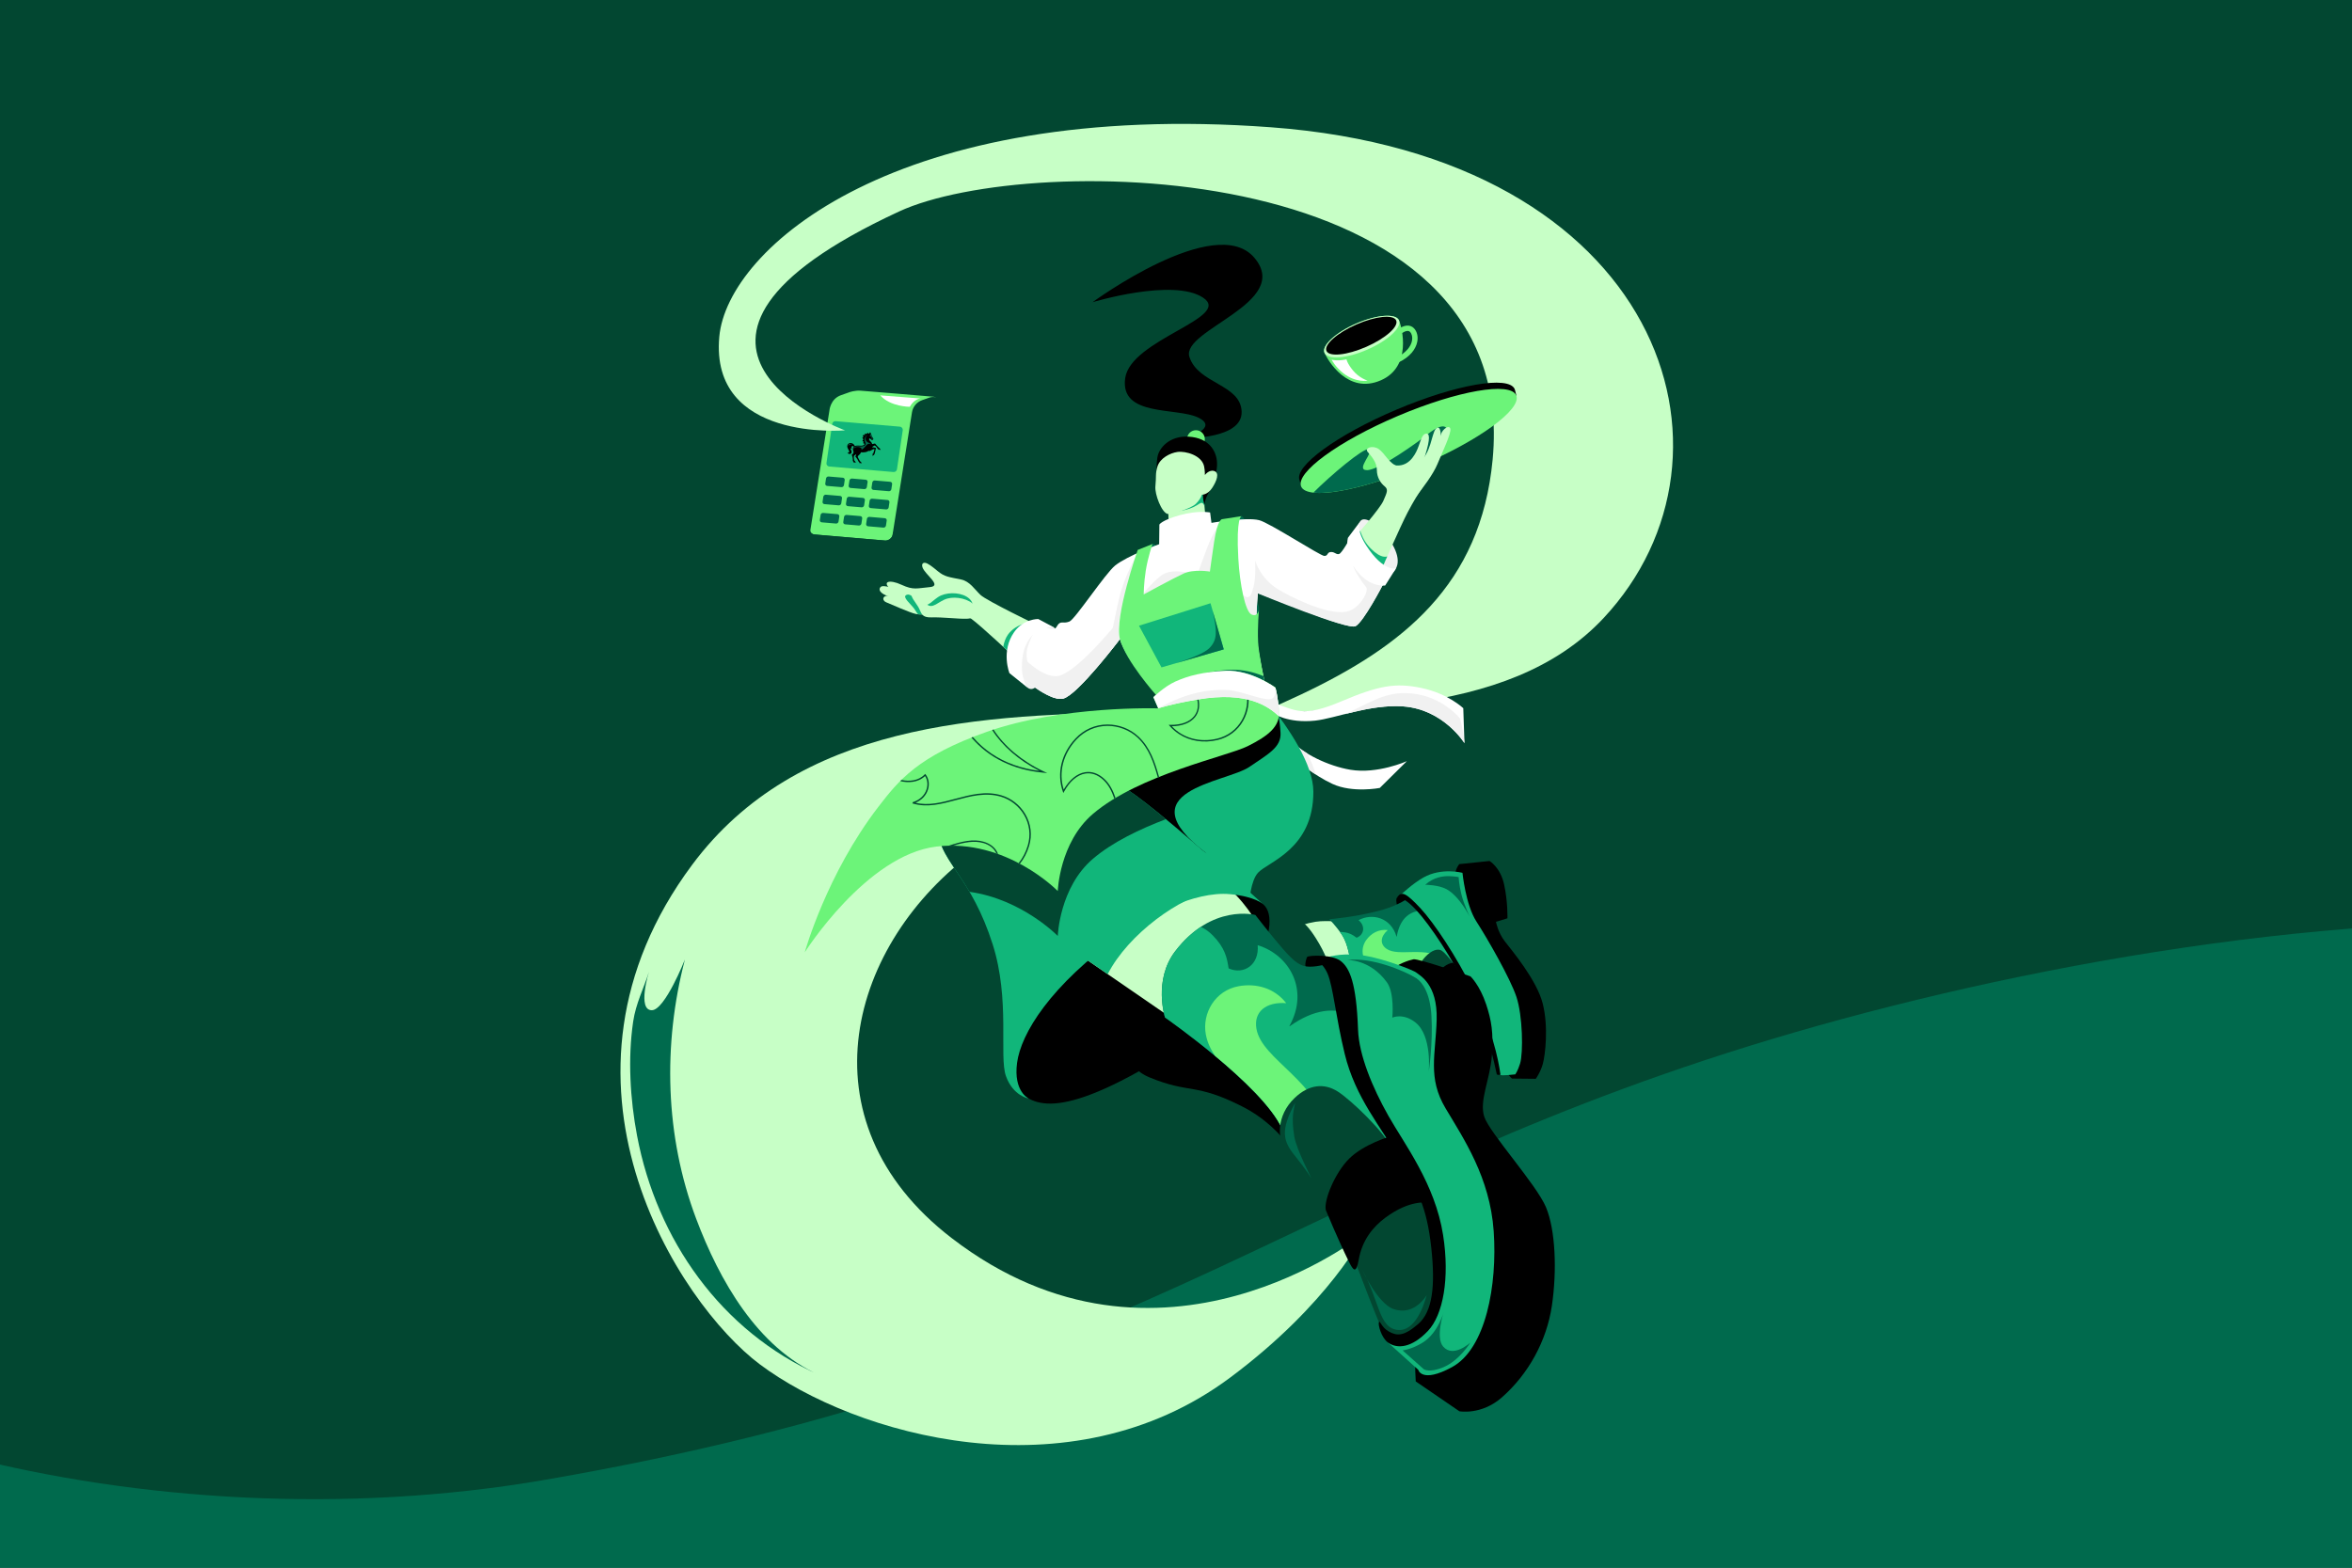 <svg width="900" height="600" viewBox="0 0 900 600" fill="none" xmlns="http://www.w3.org/2000/svg">
<rect x="0" y="0" width="900" height="600" fill="#808080" stroke="none"/>
<g clip-path="url(#clip0_234_1683)">
<rect x="-70" y="-79" width="1040" height="739" fill="#024731"/>
<g clip-path="url(#clip1_234_1683)">
<path d="M686.952 395.051C496.875 450.227 441.603 526.088 208.666 566.357C55.34 592.864 -110.078 544.905 -156.593 477.548L-77.551 934.761L1256.53 704.13L1221.2 499.767C1188.11 308.412 877.028 339.876 686.952 395.051Z" fill="#006A4D"/>
</g>
<path d="M357.029 151.824C357.029 151.824 329.66 149.508 329.476 149.539C327.125 149.324 324.969 150.137 324.969 150.137L321.84 151.242C317.65 152.687 317.364 157.23 317.364 157.23L310.138 202.587C309.927 203.606 310.573 204.473 311.66 204.563L338.65 206.875C339.824 206.973 341.103 206.137 341.474 205.016L358.488 154.039C358.867 152.914 358.206 151.918 357.021 151.813V151.82L357.029 151.824Z" fill="#6CF479"/>
<path d="M360.061 153.543C358.379 150.965 355.359 152.269 355.359 152.269L352.851 153.156C350.797 153.886 349.311 155.671 348.974 157.812L341.479 205.016C341.099 206.141 339.828 206.973 338.654 206.875L311.665 204.563C311.066 204.516 310.616 204.223 310.346 203.809L310.334 203.84L312.314 208.05C312.565 208.515 313.054 208.84 313.699 208.898L340.688 211.21C341.862 211.308 343.141 210.472 343.513 209.351L360.531 158.374C360.531 158.374 361.536 155.82 360.057 153.547L360.061 153.543Z" fill="#024731"/>
<path d="M341.921 180.66L317.317 178.547C316.64 178.488 316.155 177.875 316.253 177.203L318.472 162.194C318.561 161.581 319.117 161.139 319.739 161.194L344.342 163.295C345.038 163.354 345.543 163.99 345.437 164.682L343.227 179.617C343.129 180.254 342.566 180.699 341.924 180.648V180.66H341.921Z" fill="#11B67A"/>
<path d="M348.129 155.691C348.129 155.691 340.743 155.73 336.843 151.324L352.213 152.511C352.213 152.511 349.839 152.629 348.133 155.691H348.129Z" fill="white"/>
<path d="M325.466 186.753L330.72 187.202C331.194 187.245 331.624 186.901 331.698 186.429L331.988 184.499C332.054 184.046 331.733 183.64 331.276 183.601L326.022 183.152C325.549 183.109 325.118 183.453 325.04 183.925L324.75 185.854C324.684 186.307 325.005 186.714 325.463 186.757L325.466 186.753Z" fill="#006A4D"/>
<path d="M316.5 185.976L321.965 186.44C322.439 186.483 322.869 186.14 322.947 185.667L323.237 183.738C323.303 183.285 322.982 182.879 322.525 182.835L317.059 182.371C316.586 182.328 316.156 182.671 316.081 183.144L315.792 185.073C315.726 185.526 316.046 185.933 316.504 185.976H316.5Z" fill="#006A4D"/>
<path d="M340.661 184.398L334.773 183.894C334.3 183.851 333.869 184.195 333.791 184.667L333.501 186.597C333.435 187.05 333.756 187.456 334.214 187.499L340.101 188.003C340.574 188.046 341.005 187.702 341.079 187.229L341.369 185.3C341.435 184.847 341.114 184.44 340.657 184.402L340.661 184.398Z" fill="#006A4D"/>
<path d="M324.985 190.112C324.512 190.069 324.082 190.412 324.003 190.885L323.714 192.815C323.647 193.268 323.968 193.674 324.426 193.717L329.68 194.166C330.153 194.209 330.584 193.865 330.662 193.393L330.951 191.463C331.018 191.014 330.697 190.604 330.239 190.565L324.985 190.115V190.112Z" fill="#006A4D"/>
<path d="M315.467 192.943L320.932 193.408C321.405 193.451 321.836 193.107 321.91 192.635L322.199 190.705C322.266 190.252 321.945 189.846 321.487 189.807L316.022 189.342C315.549 189.299 315.119 189.643 315.044 190.115L314.755 192.045C314.688 192.498 315.009 192.904 315.467 192.943Z" fill="#006A4D"/>
<path d="M339.628 191.365L333.741 190.862C333.267 190.819 332.837 191.162 332.763 191.635L332.473 193.564C332.406 194.017 332.727 194.424 333.185 194.463L339.073 194.967C339.546 195.009 339.976 194.666 340.055 194.193L340.344 192.264C340.411 191.811 340.09 191.404 339.632 191.362L339.628 191.365Z" fill="#006A4D"/>
<path d="M329.207 197.525L323.953 197.076C323.479 197.033 323.049 197.376 322.971 197.849L322.681 199.778C322.614 200.231 322.935 200.638 323.393 200.681L328.647 201.13C329.12 201.173 329.551 200.829 329.629 200.356L329.918 198.427C329.985 197.974 329.664 197.568 329.207 197.529V197.525Z" fill="#006A4D"/>
<path d="M320.451 196.775L314.986 196.31C314.513 196.267 314.082 196.611 314.008 197.083L313.718 199.013C313.652 199.466 313.972 199.872 314.43 199.911L319.895 200.376C320.369 200.419 320.799 200.075 320.877 199.602L321.167 197.673C321.233 197.22 320.913 196.814 320.455 196.771L320.451 196.775Z" fill="#006A4D"/>
<path d="M338.591 198.326L332.703 197.821C332.23 197.779 331.8 198.122 331.722 198.595L331.432 200.524C331.366 200.977 331.686 201.384 332.144 201.427L338.032 201.93C338.505 201.974 338.935 201.63 339.014 201.157L339.303 199.228C339.37 198.779 339.049 198.368 338.591 198.33V198.326Z" fill="#006A4D"/>
<path d="M326.581 176.664L326.354 176.465C326.39 175.223 326.084 174.434 325.924 174.024C326.159 173.903 326.558 173.614 326.609 173.138C326.663 172.661 326.3 172.368 326.366 171.778C326.401 171.454 326.542 171.196 326.745 171.005C326.648 170.825 326.518 170.72 326.315 170.696C326.088 170.673 325.861 170.837 325.83 171.122C325.81 171.29 325.865 171.481 326.014 171.579C325.881 171.724 325.588 171.708 325.454 171.454C325.392 172.017 325.943 172.473 325.877 173.071C325.834 173.458 325.486 173.801 325.04 173.751C324.707 173.716 324.414 173.524 324.289 173.2C324.641 173.333 324.919 173.219 324.954 172.899C325.02 172.317 324.109 171.638 324.222 170.646C324.308 169.864 324.958 169.501 325.638 169.575C326.26 169.646 326.785 169.993 327.125 170.763C327.356 170.626 327.63 170.564 327.899 170.54C328.627 170.478 329.488 170.704 330.188 170.493C330.501 170.4 330.775 170.204 330.802 169.943C330.818 169.818 330.755 169.736 330.654 169.728C330.603 169.724 330.525 169.736 330.466 169.841C330.349 169.712 330.321 169.587 330.333 169.466C330.356 169.267 330.431 169.177 330.509 169.091C330.462 168.912 330.259 168.845 330.098 169.001C329.961 168.662 330.118 168.232 330.583 168.146C330.063 167.998 329.961 167.654 330.059 167.295C330.106 167.345 330.157 167.377 330.216 167.384C330.302 167.392 330.364 167.33 330.376 167.228C330.388 167.123 330.352 166.947 330.098 166.732C330.38 166.396 330.802 166.388 330.998 166.549C330.908 166.385 330.88 166.123 331.08 165.889C331.115 165.951 331.201 166.045 331.354 166.06C331.796 166.111 331.866 165.627 332.211 165.615C332.175 165.763 332.191 165.978 332.379 165.998C332.621 166.025 332.778 165.67 332.864 165.447C332.966 165.518 333.028 165.631 332.993 165.822L333.173 165.541C333.287 165.658 333.291 165.834 333.232 165.986C333.216 166.025 333.201 166.053 333.197 166.076C333.185 166.193 333.525 166.318 333.498 166.58C333.494 166.623 333.474 166.67 333.447 166.721L334.139 167.822C334.183 167.892 334.19 167.958 334.186 168.017C334.163 168.228 333.955 168.431 333.69 168.404C333.423 168.376 333.349 168.22 333.345 168.154L332.684 167.736C332.637 167.798 332.578 167.904 332.563 168.029C332.477 168.798 333.564 168.939 333.717 169.978L334.836 169.74C335.524 170.575 336.256 171.392 336.725 171.743L336.999 172.184L336.033 172.079L336.064 171.798L335.806 171.696C335.47 171.017 334.961 170.607 334.675 170.486C334.292 170.665 333.999 170.86 333.646 171.177C334.163 171.192 334.73 171.306 335.2 171.45L334.71 173.575L334.444 174.106L333.85 174.508L333.955 173.559L334.245 173.591L334.198 173.282C334.507 172.681 334.582 172.263 334.609 172.032C334.617 171.962 334.62 171.895 334.601 171.868C334.582 171.845 334.499 171.856 334.421 171.868C334.221 171.899 333.885 172.017 333.439 172.302C333.036 172.563 332.821 172.677 332.328 172.563C331.702 173.083 330.478 173.231 329.433 173.102C329.257 173.938 328.267 174.325 328.22 174.727C328.205 174.872 328.314 175.122 328.569 175.606C328.846 176.145 329.112 176.661 329.492 176.86L329.781 177.305L328.815 177.2L328.842 176.907L328.584 176.727C328.334 176.11 327.915 175.411 327.305 174.735C327.504 174.426 327.63 174.098 327.669 173.782C327.313 174.208 326.867 174.161 326.749 174.501C326.706 174.63 326.695 174.884 326.726 175.219C326.773 175.727 326.804 176.325 327.238 176.606L327.508 177.055L326.546 176.95L326.577 176.657L326.581 176.664Z" fill="black"/>
<path d="M325.65 169.857C325.85 169.88 326.132 169.958 326.308 170.161C325.862 169.896 325.15 169.958 325.036 170.521C324.966 170.423 324.95 170.314 324.954 170.22C324.77 170.282 324.613 170.509 324.551 170.763C324.481 170.13 325.024 169.79 325.646 169.857H325.65ZM328.174 170.814C328.831 170.806 329.707 170.978 330.47 170.7C330.826 170.571 331.198 170.325 331.241 169.947C331.292 169.49 330.775 168.974 330.885 167.998C330.955 167.361 331.319 166.658 332.105 166.345C331.589 166.701 331.311 167.146 331.248 167.712C331.186 168.279 331.342 168.912 332.066 169.294C332.579 169.564 333.075 169.626 333.24 170.095C333.068 169.923 332.829 169.845 332.661 169.829C331.573 169.708 330.935 171.7 329.594 172.134C329.942 171.458 329.151 171.138 328.397 171.071C327.778 171.017 326.82 171.079 326.699 172.052C326.597 171.38 327.039 170.825 328.17 170.814H328.174ZM333.576 168.072C333.584 168.013 333.627 167.923 333.635 167.837C333.639 167.794 333.635 167.74 333.592 167.65C333.529 167.525 333.404 167.303 333.279 167.138C333.114 166.92 332.954 166.845 332.7 166.834C332.919 166.744 332.978 166.642 332.993 166.521C333.005 166.416 332.962 166.303 332.876 166.185C333.009 166.224 333.349 166.412 333.33 166.603C333.326 166.642 333.302 166.677 333.256 166.713L333.995 167.884C333.96 167.927 333.893 167.9 333.838 167.892C333.803 167.888 333.776 167.908 333.772 167.951C333.764 168.025 333.811 168.122 333.838 168.173C333.811 168.185 333.756 168.201 333.705 168.197C333.639 168.189 333.568 168.158 333.576 168.068V168.072Z" fill="#006A4D"/>
<path d="M493.89 283.298C498.44 288.422 508.22 293.179 516.745 294.609C527.106 296.351 538.339 291.32 538.339 291.32L527.975 301.569C527.975 301.569 517.614 303.601 509.866 300.023C502.629 296.678 496.405 291.129 496.405 291.129L493.887 283.298H493.89Z" fill="white"/>
<path d="M503.489 296.444C502.742 293.839 501.628 291.125 500.248 288.371C497.681 286.805 495.472 285.071 493.89 283.294L496.408 291.125C496.408 291.125 499.327 293.73 503.489 296.444Z" fill="#F1F1F1"/>
<path d="M397.343 239.472C397.343 239.472 377.56 229.93 375.229 227.731C372.897 225.532 371.101 222.486 367.784 221.795C363.062 220.814 361.485 220.791 358.848 218.604C356.732 216.85 354.968 215.483 353.95 215.401C353.094 215.331 352.62 215.917 352.98 217.096C353.837 219.889 360.789 224.267 355.766 224.708C350.911 225.134 349.577 225.954 344.976 223.814C340.419 221.697 337.246 222.498 340.876 225.583C344.006 228.243 352.233 229.45 359.846 232.66C367.459 235.871 368.234 234.414 371.649 236.816C375.064 239.218 388.013 251.38 388.013 251.38L397.347 239.472H397.343Z" fill="#C7FFC6"/>
<path d="M361.963 234.945C357.315 234.656 352.981 235.531 350.492 234.996C348.004 234.461 341.025 231.27 339.088 230.508C337.379 229.837 337.473 227.438 341.06 228.075C343.314 228.473 349.53 231.102 353.857 230.379C358.183 229.657 359.881 229.095 359.881 229.095L361.963 234.949V234.945Z" fill="#C7FFC6"/>
<path d="M345.578 225.876C343.427 225.911 337.985 223.384 336.905 224.728C335.661 226.274 338.255 227.95 341.154 228.505C344.053 229.059 353.751 232.578 353.751 232.578L363.109 231.063L362.342 228.122L345.578 225.876Z" fill="#C7FFC6"/>
<path d="M389.781 258.403C391.01 259.692 391.295 261.211 392.794 262.816C394.292 264.422 397.144 264.636 399.233 256.778C401.326 248.916 405.551 241.284 403.168 240.034C398.959 237.828 393.145 245.416 393.145 245.416L389.781 258.403Z" fill="#F1F1F1"/>
<path d="M323.373 164.709C323.373 164.709 271.566 169.271 275.239 128.874C278.326 94.934 343.38 38.145 486.334 48.71C636.149 59.782 672.018 174.009 613.64 236.527C540.38 314.978 345.285 222.982 264.852 330.989C203.577 413.272 259.751 498.95 290.735 522.162C326.875 549.232 409.158 573.088 470.643 527.303C508.832 498.864 522.002 472.096 522.002 472.096C522.002 472.096 443.662 535.051 364.13 473.828C305.616 428.789 325.091 360.522 373.268 325.545C450.704 269.331 562.057 272.346 571.167 175.864C582.112 59.931 393.948 57.814 344.006 80.955C233.935 131.956 323.366 164.713 323.366 164.713L323.373 164.709Z" fill="#C7FFC6"/>
<path d="M418.073 115.657C418.073 115.657 465.119 81.147 479.969 98.629C494.667 115.931 451.836 126.199 455.128 136.584C458.424 146.969 474.767 146.989 475.116 157.546C475.465 168.103 453.849 167.669 453.849 167.669C453.849 167.669 466.79 163.78 458.47 159.796C450.15 155.816 428.475 159.624 430.557 144.735C432.638 129.851 471.818 121.543 460.373 113.927C448.932 106.311 418.073 115.657 418.073 115.657Z" fill="black"/>
<path d="M460.229 186.116L461.557 201.294L447.238 203.207L446.944 190.682L460.229 186.116Z" fill="#C7FFC6"/>
<path d="M460.903 193.821C460.787 193.445 460.625 193.031 460.438 192.818C459.829 192.123 459.388 192.49 458.118 193.299C454.661 195.495 449.955 195.852 447.065 195.831L447.026 194.146L456.619 188.354L460.325 187.186L460.903 193.821Z" fill="#11B67A"/>
<path d="M457.632 171.45C459.514 171.45 461.037 169.929 461.037 168.052C461.037 166.176 459.514 164.654 457.632 164.654C455.753 164.654 454.229 166.176 454.229 168.052C454.229 169.929 455.753 171.45 457.632 171.45Z" fill="#6CF479"/>
<path d="M460.227 187.909C460.227 187.909 460.251 189.487 460.343 190.561C460.468 192.037 460.863 193.045 460.863 193.045C460.863 193.045 461.102 191.678 461.643 190.272C462.182 188.866 463.482 186.995 463.482 186.995L460.227 187.909Z" fill="black"/>
<path d="M461.145 186.163L442.681 181.347C442.681 181.347 442.348 178.816 442.865 175.141C443.381 171.466 447.528 166.724 454.761 167.119C463.079 167.572 465.557 173.138 465.707 177.121C465.964 184.042 461.151 186.163 461.151 186.163H461.145Z" fill="black"/>
<path d="M442.938 178.434C442.027 181.238 442.504 182.41 442.117 186.124C441.808 189.092 444.472 196.17 446.812 196.716C447.934 196.978 455.593 194.787 457.601 192.822C459.522 190.94 459.874 189.342 459.874 189.342C459.874 189.342 462.071 189.456 463.828 186.764C465.584 184.074 466.79 180.918 464.559 180.25C462.613 179.664 461.056 181.812 461.056 181.812C461.056 181.812 461.098 180.219 460.765 178.535C459.908 174.247 453.626 172.548 450.566 172.974C447.7 173.372 443.932 175.375 442.938 178.437V178.434Z" fill="#C7FFC6"/>
<path d="M442.454 209.207C442.317 208.879 441.659 207.859 441.01 208.203C440.361 208.547 439.3 210.335 439.3 210.335L442.454 209.207Z" fill="#006A4D"/>
<path d="M476.175 198.962C476.022 198.396 475.398 197.29 474.749 197.634C474.097 197.978 473.039 199.766 473.039 199.766L476.175 198.962Z" fill="#006A4D"/>
<path d="M580.295 151.601L579.728 149.332C579.698 149.192 579.655 149.051 579.597 148.918C577.342 143.622 557.094 147.141 534.364 156.777C511.637 166.412 495.04 178.52 497.292 183.816L497.818 185.987L497.736 184.507C501.475 188.76 520.875 185.132 542.525 175.953C562.611 167.439 577.902 156.995 579.634 151.023L580.301 151.598L580.295 151.601Z" fill="black"/>
<path d="M534.612 346.554C534.284 345.515 534.144 343.991 534.532 343.658C534.921 343.322 536.714 343.2 536.714 343.2L538.418 344.898L534.612 346.557V346.554Z" fill="black"/>
<path d="M543.119 178.345C565.846 168.709 582.443 156.605 580.191 151.31C577.939 146.014 557.691 149.533 534.961 159.169C512.234 168.805 495.637 180.909 497.889 186.204C500.144 191.499 520.392 187.98 543.119 178.345Z" fill="#6CF479"/>
<path d="M519.027 204.637C519.584 202.001 519.618 200.876 520.441 199.591C521.641 197.704 524.792 199.161 528.446 202.743C532.1 206.324 536.249 212.761 534.395 217.073C533.357 219.483 531.821 219.815 530.04 219.865C526.781 219.959 519.027 204.633 519.027 204.633V204.637Z" fill="#F1F1F1"/>
<path d="M443.557 208.269L443.639 200.755C443.639 200.755 444.539 199.087 451.484 197.162C458.427 195.236 463.054 196.134 463.054 196.134L463.568 200.114C463.568 200.114 476.802 197.818 481.824 199.087C485.786 200.087 505.23 212.777 506.772 212.777C508.314 212.777 507.69 211.245 509.425 211.265C510.848 211.281 511.319 212.366 512.421 212.023C513.525 211.679 516.665 205.895 516.665 205.895L529.138 223.865C529.138 223.865 521.809 237.984 518.724 239.652C515.637 241.319 482.212 226.817 480.796 226.946C479.379 227.075 470.043 248.916 470.043 248.916L428.542 244.608C428.542 244.608 412.322 266.031 406.846 267.359C401.368 268.686 390.196 258.528 390.196 258.528L389.351 244.116L399.991 239.8C399.991 239.8 400.692 240.636 402.875 240.741C404.283 240.808 404.361 239.363 405.226 238.663C406.325 237.777 407.107 238.73 409.255 237.859C411.403 236.988 422.991 219.393 426.719 216.432C431.476 212.655 443.561 208.277 443.561 208.277L443.557 208.269Z" fill="white"/>
<path d="M495.897 355.084C498.1 354.185 499.199 353.486 503.4 352.789C507.797 352.056 517.005 353.089 517.005 353.089L523.122 376.383L502.599 387.69L495.894 355.084H495.897Z" fill="#C7FFC6"/>
<path d="M508.639 351.821C508.639 351.821 511.341 354.439 513.59 357.931C517.901 364.615 517.406 379.579 517.406 379.579C517.406 379.579 533.183 370.023 538.535 369.369C542.718 368.856 552.075 372.375 552.075 372.375L563.067 367.16L541.332 341.77C541.332 341.77 537.485 345.937 528.018 348.485C518.55 351.03 508.636 351.824 508.636 351.824L508.639 351.821Z" fill="#006A4D"/>
<path d="M411.442 381.5C417.545 411.558 415.945 430.563 432.626 430.97C449.307 431.376 449.534 426.601 469.474 428.633C489.416 430.664 500.181 443.233 500.181 443.233C500.181 443.233 511.041 415.948 511.041 397.13C511.041 378.311 510.674 370.435 503.532 359.101C498.076 350.437 495.842 352.334 495.842 352.334L411.446 381.503L411.442 381.5Z" fill="#024731"/>
<path d="M551.093 353.168C550.212 353.538 549.435 353.651 548.789 353.648C547.158 353.639 546.02 352.756 546.026 351.35C546.035 350.428 546.469 349.511 547.186 348.699C541.261 347.691 535.922 349.933 534.453 358.502H534.395C532.268 351.158 525.102 349.377 519.863 352.166C522.617 354.464 521.944 357.83 519.11 358.896C517.543 357.745 516.019 356.706 512.761 356.684C512.754 356.684 512.745 356.684 512.742 356.684C513.027 357.085 513.308 357.497 513.587 357.928C516.426 362.333 517.182 370.328 517.366 375.274C518.578 376.02 519.814 376.737 521.078 377.425C526.075 374.565 534.817 369.824 538.532 369.369C542.712 368.856 552.069 372.375 552.069 372.375L563.064 367.16L551.084 353.168H551.093Z" fill="#11B67A"/>
<path d="M504.101 366.473L507.164 369.693L500.799 370.594L499.584 370.059C499.584 370.059 499.337 369.204 499.658 367.832C499.976 366.46 500.31 366.305 500.31 366.305L504.104 366.479L504.101 366.473Z" fill="black"/>
<path d="M506.738 408.103L453.384 367.441L432.982 383.492C429.95 398.648 429.399 408.042 439.942 412.38C455.367 418.735 457.295 414.363 475.174 423.4C493.051 432.436 498.59 448.026 498.59 448.026C498.59 448.026 499.679 446.847 501.441 444.809L506.738 408.1V408.103Z" fill="black"/>
<path d="M487.108 269.003C495.97 271.725 498.106 274.842 513.238 268.437C527.439 262.426 533.914 261.18 544.024 263.332C554.132 265.484 559.927 271.045 559.927 271.045L560.38 284.427C560.38 284.427 552.427 271.499 536.977 270.362C524.278 269.429 510.934 274.979 503.241 275.807C492.678 276.939 487.108 272.971 487.108 272.971V269.003Z" fill="white"/>
<path d="M484.841 268.276C493.562 279.138 502.534 292.718 502.562 302.99C502.623 324.94 485.358 329.782 481.417 333.98C478.519 337.062 478.039 345.36 478.039 345.36L407.503 293.261L484.841 268.272V268.276Z" fill="#11B67A"/>
<path d="M484.226 268.472L407.499 293.261L461.677 326.623C429.947 302.437 469.174 299.577 478.072 293.519C485.502 288.461 490.309 285.946 490 280.443C489.856 277.845 489.544 275.627 489.251 274.002C488.045 272.362 486.812 270.756 485.582 269.206C485.166 268.972 484.713 268.726 484.226 268.472Z" fill="black"/>
<path d="M479.428 229.099C481.05 230.493 482.014 231.688 481.76 233.406C481.503 235.125 479.465 237.683 479.465 237.683L477.733 235.047L479.431 229.099H479.428Z" fill="#006A4D"/>
<path d="M387.488 415.2L386.381 401.593L410.206 361.472L454.954 339.549L478.247 342.259C478.247 342.259 480.288 343.514 483.332 346.065C491.891 353.238 478.32 385.389 439.386 407.987C399.549 431.11 393.169 420.751 387.492 415.2H387.488Z" fill="black"/>
<path d="M409.799 363.158L455.398 394.533L481.439 353.837C476.001 345.243 472.151 340.603 459.832 331.591C445.525 321.127 443.185 323.825 443.185 323.825L409.799 363.158Z" fill="#C7FFC6"/>
<path d="M434.223 334.939L430.69 338.547L409.799 363.161L423.863 372.839C431.754 357.445 451.631 343.16 464.55 340.918C478.786 338.446 434.219 334.948 434.219 334.948L434.223 334.939Z" fill="#11B67A"/>
<path d="M445.794 389.425C445.794 389.425 441.245 375.155 449.667 364.114C463.709 345.72 480.361 350.19 480.361 350.19C480.361 350.19 485.976 357.46 490.731 362.972C495.49 368.48 497.803 369.98 501.227 369.98C504.654 369.98 507.864 368.859 507.864 368.859L544.193 444.543L510.631 459.916C510.631 459.916 498.066 448.484 490.563 431.926C483.06 415.368 445.794 389.419 445.794 389.419V389.425Z" fill="#006A4D"/>
<path d="M435.005 212.417C435.005 212.417 430.275 220.107 428.12 229.501C425.338 241.628 426.269 240.812 423.437 246.576C420.972 251.595 412.158 267.191 402.01 266.562C402.01 266.562 402.01 266.562 402.006 266.562C403.794 267.308 405.492 267.679 406.842 267.351C412.319 266.027 428.538 244.6 428.538 244.6L429.536 244.706L430.385 242.565L435.001 212.417H435.005Z" fill="#F1F1F1"/>
<path d="M376.887 290.832C359.822 299.195 357.365 306.854 358.915 318.622C360.464 330.39 371.742 335.959 379.852 361.42C386.616 382.655 382.223 404.281 384.93 411.858C387.676 419.532 393.627 420.427 393.627 420.427C393.627 420.427 387.727 417.794 389.186 406.783C390.665 395.63 401.74 377.214 429.336 357.479C438.471 350.944 456.931 340.93 470.676 342.219C480.425 343.132 483.326 346.062 483.326 346.062C483.326 346.062 440.595 306.931 428.894 300.689C419.29 295.566 393.63 287.114 393.63 287.114L376.887 290.828V290.832Z" fill="#11B67A"/>
<path d="M433.538 222.869C430.682 229.384 426.602 237.425 428.538 244.6C430.479 251.775 445.568 269.686 445.568 269.686L485.94 269.889C485.94 269.889 481.454 251.365 480.842 243.221C480.233 235.078 481.864 222.048 481.864 222.048L433.538 222.861V222.869Z" fill="white"/>
<path d="M529.135 223.861L523.458 215.678L517.874 216.655C517.761 216.655 518.654 219.408 522.797 224.825C523.939 226.321 520.043 233.352 515.022 234.152C507.17 235.406 492.849 227.868 489.033 225.528C482.127 221.295 480.257 214.475 480.257 214.475C480.257 214.475 480.695 221.154 479.615 224.825C478.917 227.2 478.28 231.098 474.195 226.235L478.926 241.432L480.787 240.163C480.655 233.801 481.328 227.11 481.328 227.11C481.328 227.11 515.634 241.315 518.718 239.648C521.806 237.98 529.135 223.861 529.135 223.861Z" fill="#F1F1F1"/>
<path d="M434.59 230.489C440.353 223.494 443.776 220.326 445.775 219.436C450.07 217.518 458.091 219.998 458.091 219.998C458.091 219.998 459.593 215.96 461.591 210.523C464.416 202.852 467.509 199.434 467.509 199.434L466.053 224.341L434.586 230.489H434.59Z" fill="#F1F1F1"/>
<path d="M441.01 208.203C441.01 208.203 439.261 213.14 438.42 218.467C437.693 223.072 437.634 227.509 437.634 227.509C437.634 227.509 448.971 221.326 452.876 219.522C456.781 217.713 462.971 218.76 462.971 218.76C462.971 218.76 463.773 212.777 464.593 207.347C465.918 198.536 467.65 198.704 467.65 198.704L475.074 197.552C475.074 197.552 472.947 197.747 473.844 213.737C474.413 223.841 476.533 234.156 478.917 235.199C481.31 236.242 481.754 233.41 481.754 233.41C481.754 233.41 481.136 239.964 481.417 245.69C481.653 250.509 483.853 260.606 483.853 260.606C483.853 260.606 476.637 257.782 469.116 257.438C455.872 256.833 442.301 265.91 442.301 265.91C442.301 265.91 430.756 252.986 428.538 244.6C426.32 236.214 435.357 210.472 435.357 210.472L441.01 208.207V208.203Z" fill="#6CF479"/>
<path d="M553.841 164.947C553.468 161.866 549.967 163.123 545.769 166.615C543.553 168.455 527.819 179.941 523.1 179.941C518.382 179.941 526.115 172.813 523.734 171.942C521.815 171.239 508.966 182.113 502.58 188.534C510.242 189.381 525.974 185.597 543.113 178.328C543.379 178.215 543.639 178.102 543.905 177.988C549.983 173.61 554.331 168.993 553.838 164.947H553.841Z" fill="#006A4D"/>
<path d="M435.842 239.472L463.201 230.88L468.275 248.525L444.449 255.431L435.842 239.472Z" fill="#11B67A"/>
<path d="M427.881 245.459L427.548 238.238C427.548 238.238 411.313 258.5 404.244 258.801C398.814 259.032 392.375 252.779 389.683 249.869L390.192 258.524C390.192 258.524 401.361 268.679 406.841 267.355C411.661 266.187 424.794 249.467 427.881 245.463V245.459Z" fill="#F1F1F1"/>
<path d="M553.468 367.362C545.408 361.759 535.258 366.415 530.533 363.118C527.92 361.304 528.229 358.371 531.038 355.963C527.62 355.53 524.609 357.185 522.73 359.88C520.206 363.5 521.518 368.119 524.67 370.313C526.549 371.617 528.679 372.027 530.851 372.222C533.918 370.747 536.785 369.58 538.538 369.363C542.721 368.852 552.079 372.372 552.079 372.372L556.503 370.27C555.72 369.213 554.716 368.226 553.462 367.356L553.468 367.362Z" fill="#6CF479"/>
<path d="M390.47 251.931L390.837 247.135L392.727 243.608L395.246 242.745C395.246 242.745 392.958 247.139 392.852 249.81C392.684 254.052 394.409 256.442 394.409 256.442L390.466 251.931H390.47Z" fill="#F1F1F1"/>
<path d="M391.726 238.823C393.784 239.853 394.638 240.835 395.763 241.493L395.284 242.104C393.426 243.107 391.457 244.942 390.004 248.275C389.853 248.62 389.717 248.984 389.596 249.36L388.013 251.38C388.002 251.371 386.264 249.739 383.897 247.555C384.199 245.803 384.787 244.193 385.689 242.901C387.129 240.843 389.762 239.202 391.726 238.823Z" fill="#11B67A"/>
<path d="M531.304 177.461C537.317 179.769 540.343 176.008 541.904 172.95C543.4 170.017 543.789 166.466 545.466 166.01C547.145 165.553 547.384 167.759 545.285 174.473C543.155 181.308 540.401 181.624 536.598 181.562C532.794 181.503 531.301 177.461 531.301 177.461H531.304Z" fill="#C7FFC6"/>
<path d="M518.33 205.699C518.33 205.699 528.011 194.791 529.358 191.658C530.701 188.526 531.353 187.362 529.835 186.132C528.317 184.901 526.858 182.765 526.858 179.832C526.858 176.899 524.67 174.485 523.345 172.97C522.017 171.454 525.202 170.255 527.574 171.864C529.942 173.473 531.622 177.711 535.163 178.531C539.63 179.57 545.882 183.991 544.144 186.768C542.259 189.788 541.277 191.112 538.623 196.13C535.97 201.149 528.195 218.944 528.195 218.944L518.33 205.695V205.699Z" fill="#C7FFC6"/>
<path d="M534.866 186.987C533.308 180.996 539.269 179.512 543.07 176.848C547.568 173.696 547.797 165.998 549.364 164.201C550.643 162.737 551.684 164.342 551.179 168.564C550.524 174.012 549.11 179.199 546.362 183.109C543.507 187.174 537.344 196.521 534.866 186.987Z" fill="#C7FFC6"/>
<path d="M541.653 190.26C544.579 186.636 548.44 181.464 550.032 177.629C551.981 172.93 555.353 165.869 554.992 164.158C554.634 162.448 552.014 164.092 551.35 166.33C550.31 169.829 545.166 176.422 542.788 178.469C540.408 180.515 541.653 190.26 541.653 190.26Z" fill="#C7FFC6"/>
<path d="M556.748 334.979C557.005 332.251 558.4 330.729 558.4 330.729L569.964 329.522C569.964 329.522 574.095 331.869 575.555 338.529C577.018 345.188 576.825 351.467 576.825 351.467L572.44 352.798C572.44 352.798 573.14 356.825 575.855 360.326C578.572 363.827 588.034 375.106 590.31 384.027C592.587 392.947 591.314 403.719 590.362 407.187C589.469 410.431 587.675 412.89 587.675 412.89L578.575 412.799C578.575 412.799 576.298 410.963 575.946 408.516C575.595 406.065 573.756 397.059 573.756 397.059L556.748 334.979Z" fill="black"/>
<path d="M556.901 382.136C556.901 382.136 564.178 392.914 566.681 396.937C569.049 400.744 572.651 410.199 572.651 410.199L571.213 400.227L561.02 376.792L556.182 379.362L556.901 382.139V382.136Z" fill="#024731"/>
<path d="M558.321 371.642C558.321 371.642 553.92 365.416 551.757 363.891C550.251 362.834 547.742 363.717 545.395 366.213C543.311 368.431 542.963 369.922 544.474 371.776C545.983 373.634 550.726 376.765 550.726 376.765L558.321 371.642Z" fill="#024731"/>
<path d="M535.64 342.751C536.681 341.935 540.377 338.287 544.713 335.828C551.577 331.939 559.621 334.05 559.621 334.05C559.621 334.05 560.83 346.316 564.958 352.698C569.089 359.083 577.871 374.348 580.267 381.531C582.666 388.713 582.926 402.955 581.65 407.098C580.769 409.951 579.827 411.189 579.827 411.189C579.827 411.189 574.435 411.867 574.049 411.366C573.685 410.892 572.271 404.975 572.271 404.975L569.961 397.163L566.935 390.063L564.358 382.521L559.915 374.003L554.848 365.306L550.493 356.874L545.692 351.195L540.27 344.538L535.643 342.748L535.64 342.751Z" fill="#11B67A"/>
<path d="M573.012 411.335C572.871 411.32 572.761 411.216 572.73 411.082C571.76 406.621 569.398 394.744 562.002 379.573C555.882 367.007 547.149 353.926 541.922 348.308C536.215 342.173 534.425 343.792 534.425 343.792C534.425 343.792 535.132 342.411 536.007 342.201C536.882 341.99 537.822 341.471 543.529 347.605C548.752 353.22 557.489 366.305 563.612 378.87C570.949 393.931 573.321 405.238 574.123 411.057C574.153 411.271 573.97 411.451 573.755 411.427L573.012 411.335Z" fill="black"/>
<path d="M556.17 368.458C553.397 368.697 551.577 370.829 550.23 372.176C548.887 373.524 548.174 375.497 548.174 375.497C548.174 375.497 550.469 377 552.293 378.815C554.116 380.633 557.599 384.033 557.599 384.033C557.599 384.033 558.232 382.45 560.132 381.347C562.036 380.242 562.984 379.924 562.984 379.924L556.173 368.458H556.17Z" fill="black"/>
<path d="M483.467 258.766C474.932 255.294 469.088 256.169 461.074 257.567L462.212 257.907C464.473 257.52 466.799 257.325 469.115 257.43C476.637 257.774 483.852 260.598 483.852 260.598C483.852 260.598 483.699 259.887 483.467 258.762V258.766Z" fill="#006A4D"/>
<path d="M428.894 300.689C423.409 297.766 412.694 293.753 404.506 290.851C395.614 292.199 386.229 294.23 377.575 297.283C370.596 299.748 364.947 302.217 360.276 304.697C358.343 308.794 358.214 313.282 358.918 318.622C359.943 326.388 365.205 331.459 370.995 341.33C391.076 344.128 404.764 358.221 404.764 358.221C404.764 358.221 405.371 339.641 418.226 328.679C425.733 322.273 436.092 317.354 446.142 313.511C438.905 307.545 432.462 302.589 428.898 300.686L428.894 300.689Z" fill="#024731"/>
<path d="M526.038 211.304C525.456 210.835 524.933 210.347 524.511 209.925C523.547 208.968 522.708 207.883 522.032 206.707C521.68 206.094 521.371 205.457 521.111 204.801C521.004 204.539 520.398 203.329 520.6 203.09C520.551 203.149 520.236 203.516 520.187 203.575L520.502 208.617L526.989 217.327L528.06 218.408L528.679 217.846C528.859 217.682 528.972 217.182 529.07 216.955C529.254 216.538 529.437 216.12 529.624 215.706C530.025 214.796 530.389 213.866 530.839 212.979C529.248 213.448 527.464 212.444 526.038 211.304Z" fill="#11B67A"/>
<path d="M535.316 122.59C536.515 125.328 540.368 140.314 528.409 145.544C515.68 151.113 508.027 137.791 506.827 135.053C505.625 132.315 511.029 127.304 518.896 123.859C526.763 120.414 534.113 119.848 535.319 122.59H535.316Z" fill="#6CF479"/>
<path d="M523.25 133.791C531.114 130.35 536.518 125.339 535.316 122.598C534.113 119.858 526.76 120.426 518.896 123.867C511.029 127.308 505.625 132.319 506.827 135.059C508.03 137.8 515.383 137.232 523.25 133.791Z" fill="#C7FFC6"/>
<path d="M522.791 132.749C530.156 129.527 535.285 124.998 534.248 122.633C533.21 120.268 526.399 120.962 519.033 124.185C511.668 127.406 506.536 131.935 507.574 134.301C508.614 136.666 515.426 135.971 522.791 132.749Z" fill="black"/>
<path d="M535.151 138.709L534.266 136.854C536.115 135.975 537.586 134.901 538.648 133.659C539.53 132.631 540.105 131.491 540.31 130.37C540.558 129.042 540.282 127.804 539.575 127.054C539.282 126.746 538.927 126.621 538.452 126.667C537.149 126.789 535.604 128.085 535.35 128.476C535.353 128.468 535.359 128.46 535.362 128.456L533.538 127.503C533.973 126.675 536.078 124.918 538.07 124.644C539.257 124.48 540.295 124.828 541.069 125.644C542.232 126.871 542.7 128.777 542.333 130.749C542.06 132.225 541.323 133.69 540.212 134.994C538.963 136.459 537.259 137.709 535.151 138.713V138.709Z" fill="#6CF479"/>
<path d="M397.3 236.914C397.3 236.914 391.659 236.789 388.056 241.94C382.923 249.283 386.264 257.626 386.264 257.626L393.31 263.293C393.31 263.293 392.339 262.777 391.342 258.61C390.876 256.669 390.782 250.951 392.371 247.315C396.087 238.796 403.168 240.038 403.168 240.038L397.3 236.917V236.914Z" fill="white"/>
<path d="M404.76 341.04C404.76 341.04 405.367 322.459 418.222 311.498C435.916 296.405 469.44 289.57 477.482 285.555C485.526 281.54 489.718 277.982 489.409 272.479C489.1 266.976 488.032 263.156 488.032 263.156C488.032 263.156 478.754 256.313 469.051 256.739C460.453 257.114 454.639 258.633 449.698 260.867C445.552 262.742 441.342 266.827 441.342 266.827L443.204 271.116C443.204 271.116 406.356 269.936 377.575 280.103C351.266 289.398 343.904 298.682 336.15 308.742C316.253 334.569 307.932 364.493 307.932 364.493C307.932 364.493 331.467 327.277 358.269 324.014C385.071 320.758 404.764 341.037 404.764 341.037L404.76 341.04Z" fill="#6CF479"/>
<path d="M381.886 326.779C381.018 324.555 379.113 322.951 376.386 322.148C372.489 320.984 368.041 322.01 363.022 323.678C363.609 323.666 364.192 323.663 364.771 323.672C369.055 322.352 372.885 321.656 376.233 322.649L376.241 322.627C378.682 323.348 380.412 324.732 381.268 326.645C381.483 326.718 381.699 326.791 381.91 326.871C381.898 326.843 381.89 326.813 381.882 326.785L381.886 326.779Z" fill="#024731"/>
<path d="M435.603 281.884C432.478 278.939 428.151 277.267 423.757 277.283C419.071 277.302 414.728 279.208 411.509 282.657C406.09 288.457 404.291 296.038 406.689 302.941L406.889 303.509L407.186 302.975C409.338 299.03 412.213 296.568 415.26 296.07C417.674 295.671 420.064 296.522 422.204 298.514C424.133 300.304 425.416 302.755 426.394 305.672C426.551 305.58 426.707 305.486 426.868 305.391C425.874 302.446 424.555 299.959 422.584 298.123C420.307 296.023 417.764 295.124 415.194 295.546C412.119 296.05 409.236 298.398 407.029 302.189C404.991 295.636 406.798 288.508 411.923 283.02C415.045 279.681 419.251 277.838 423.785 277.818C428.041 277.803 432.223 279.435 435.275 282.274C439.691 286.403 441.499 291.988 443.036 297.555C443.197 297.488 443.357 297.424 443.517 297.362C441.96 291.742 440.126 286.094 435.619 281.888L435.603 281.884Z" fill="#024731"/>
<path d="M397.746 295.034C390.771 294.171 384.574 291.933 379.387 288.422C376.785 286.657 374.446 284.583 372.376 282.208C372.337 282.165 372.302 282.118 372.263 282.075C372.086 282.145 371.906 282.216 371.73 282.282C378.318 290.023 387.79 294.667 399.213 295.729L400.743 295.878L399.358 295.23C390.997 291.301 384.136 285.438 380.181 279.216C380.008 279.271 379.836 279.33 379.664 279.388C383.447 285.391 389.879 291.062 397.742 295.034H397.746Z" fill="#024731"/>
<path d="M389.774 330.335C389.938 330.421 390.098 330.506 390.259 330.592C391.82 328.643 393.032 326.33 393.807 323.73C395.035 319.606 394.519 315.301 392.344 311.599C390.309 308.131 386.965 305.498 383.162 304.386C377.173 302.611 371.332 304.178 365.679 305.693H365.659C360.355 307.123 355.328 308.47 350.277 307.227C352.636 306.283 354.369 304.499 355.077 302.241C355.739 300.158 355.418 297.983 354.22 296.437L354.033 296.187L353.814 296.409C351.439 298.902 347.781 299.125 345.078 298.523C344.976 298.56 344.875 298.597 344.777 298.636C344.675 298.737 344.573 298.835 344.476 298.936C347.28 299.687 351.29 299.599 353.97 297.014C354.905 298.401 355.132 300.271 354.557 302.079C353.833 304.389 351.947 306.161 349.409 306.97L349.275 307.016L349.143 307.478L349.397 307.557C354.839 309.17 360.394 307.676 365.784 306.231L365.804 306.225C371.383 304.728 377.165 303.182 382.998 304.911C386.667 305.993 389.903 308.541 391.87 311.892C393.967 315.454 394.468 319.621 393.279 323.602C392.516 326.162 391.319 328.435 389.778 330.341L389.774 330.335Z" fill="#024731"/>
<path d="M477.424 264.644C477.225 264.59 477.026 264.535 476.821 264.472C477.715 268.179 477.124 272.237 475.208 275.604C473.177 279.201 469.814 281.72 465.768 282.692C459.131 284.29 452.675 282.517 448.388 277.959C452.375 277.904 455.524 276.67 457.295 274.459C458.792 272.592 459.226 270.143 458.559 267.378C458.027 265.152 456.8 263.121 455.126 261.152C454.973 261.242 454.823 261.34 454.676 261.437C456.331 263.371 457.534 265.351 458.054 267.503H458.079C458.712 270.101 458.308 272.389 456.916 274.119C455.153 276.314 451.925 277.494 447.817 277.42L447.207 277.412L447.606 277.861C448.666 279.08 449.867 280.103 451.178 280.958C455.325 283.661 460.569 284.509 465.921 283.224C470.114 282.216 473.587 279.607 475.701 275.877C477.635 272.471 478.262 268.398 477.427 264.644H477.424Z" fill="#024731"/>
<path d="M488.033 263.156C488.033 263.156 478.755 256.313 469.052 256.739C460.453 257.114 454.639 258.633 449.699 260.867C445.552 262.742 441.343 266.827 441.343 266.827L443.205 271.116C443.205 271.116 447.817 269.487 458.32 267.714C477.47 264.476 485.288 270.378 489.367 274.088C489.425 273.573 489.447 273.038 489.413 272.483C489.11 266.98 488.036 263.16 488.036 263.16L488.033 263.156Z" fill="white"/>
<path d="M515.781 205.844C515.781 205.844 514.404 211.214 517.874 216.659C523.321 225.204 530.037 224.091 530.037 224.091L534.184 217.522C534.184 217.522 529.428 219.018 522.834 208.84C518.278 201.801 520.668 199.321 520.668 199.321L515.781 205.848V205.844Z" fill="white"/>
<path d="M526.626 437.782V437.611C530.417 436.796 534.306 434.022 537.146 429.87L527.62 410.025C524.949 409.249 523.165 408.005 521.974 406.805C519.569 404.373 519.187 401.379 521.295 399.302C521.552 399.048 521.843 398.822 522.143 398.608L517.305 388.521C510.876 385.487 502.914 386.107 493.492 392.773L493.406 392.688C501.166 378.641 493.177 365.373 481.255 361.753C481.928 369.244 475.921 373.243 470.132 370.624C469.514 366.586 468.801 362.797 463.993 357.937C462.714 356.642 461.243 355.542 459.492 354.745C456.233 356.889 452.88 359.895 449.667 364.111C441.241 375.152 445.794 389.419 445.794 389.419C445.794 389.419 483.06 415.368 490.563 431.926C498.067 448.481 510.631 459.916 510.631 459.916L539.462 446.709C536.219 441.314 531.072 438.507 526.626 437.776V437.782Z" fill="#11B67A"/>
<path d="M541.665 520.069C541.295 521.767 541.739 528.705 541.739 528.705L558.44 540.134C558.44 540.134 566.843 541.711 574.683 534.837C584.827 525.941 591.825 513.241 593.823 499.811C595.824 486.381 595.225 470.776 591.586 462.061C587.951 453.351 569.955 433.57 567.954 427.399C565.95 421.227 570.188 413.22 570.879 403.991C571.525 395.345 570.708 390.473 568.682 384.39C566.225 377.015 562.685 373.682 562.685 373.682C562.685 373.682 542.691 366.787 540.87 367.148C539.052 367.511 534.689 368.966 531.962 371.504C529.236 374.043 541.665 520.069 541.665 520.069Z" fill="black"/>
<path d="M507.335 366.653C509.162 365.739 515.175 364.646 522.118 365.74C529.067 366.833 540.787 371.214 542.066 372.314C543.345 373.408 550.111 376.692 549.744 390.198C549.379 403.704 546.197 412.499 553.146 424.176C560.093 435.855 570.135 450.65 571.568 471.201C573.009 491.89 568.55 516.214 555.607 523.24C543.933 529.579 542.69 524.248 542.69 524.248L531.117 513.831L539.74 511.616L547.231 504.308L550.515 493.94L550.802 481.915L543.954 458.462L535.934 440.263L524.086 418.609L517.341 398.776L511.873 375.671L507.332 366.653H507.335Z" fill="#11B67A"/>
<path d="M516.426 477.216C516.426 477.216 528.103 508.301 529.401 509.758C530.695 511.215 536.371 512.673 536.371 512.673L547.234 505.71L550.802 481.912L544.967 456.009L523.397 459.571L516.426 477.216Z" fill="#024731"/>
<path d="M480.79 393.815C479.612 387.247 484.431 383.352 492.176 383.941C487.748 378.228 480.811 376.227 474.021 377.44C464.896 379.075 459.976 387.864 461.395 395.801C461.955 398.917 463.259 401.62 464.924 404.104C475.3 412.725 486.757 423.537 490.563 431.932C494.618 440.88 500.15 448.325 504.379 453.287C508.137 448.295 509.906 441.763 508.529 434.092C504.893 413.837 482.904 405.705 480.793 393.815H480.79Z" fill="#6CF479"/>
<path d="M510.196 466.35C507.332 460.643 495.037 443.795 491.95 440.022C488.862 436.249 488.201 427.075 495.423 420.201C500.842 415.044 506.656 414.442 511.867 417.739C517.082 421.035 529.992 433.536 532.323 439.227C534.655 444.919 510.187 466.353 510.187 466.353L510.196 466.35Z" fill="#024731"/>
<path d="M507.311 463.09C507.311 463.09 512.072 474.656 516.139 482.835C517.776 486.137 518.92 487.823 519.918 482.129C521.215 474.705 525.291 469.6 530.19 465.98C539.551 459.058 546.029 460.313 546.029 460.313L531.934 434.941C531.934 434.941 521.809 437.914 516.252 443.462C510.692 449.013 506.521 459.519 507.317 463.084L507.311 463.09Z" fill="black"/>
<path d="M499.605 369.32C499.758 365.938 500.15 366.43 501.31 366.787C502.473 367.142 505.863 367.676 508.005 372.668C510.147 377.66 511.114 389.177 514.56 403.347C518.675 420.271 528.336 431.055 535.753 443.99C542.286 455.382 545.968 461.621 547.7 477.696C549.266 492.238 548.158 501.999 542.681 506.734C537.204 511.475 534.594 511.332 531.54 509.67C528.483 508.005 528.07 505.093 527.65 506.065C527.237 507.033 528.59 512.004 531.12 513.828C534.716 516.412 540.276 515.841 546.399 509.392C552.204 503.279 554.802 489.278 552.204 472.683C549.141 453.112 537.372 437.85 531.261 427.035C525.15 416.22 520.016 403.817 519.664 394.117C519.009 375.98 516.405 370.472 513.069 367.835C509.737 365.205 500.915 365.623 500.263 366.219C499.609 366.818 499.609 369.317 499.609 369.317L499.605 369.32Z" fill="black"/>
<path d="M248.327 371.911C246.301 378.421 243.308 383.984 242.275 391.041C240.206 405.186 241.117 420.641 243.774 434.666C251.324 474.54 275.978 509.56 313.417 526.216C289.745 515.682 275.247 489.953 266.39 466.444C254.477 434.834 253.581 399.827 262.082 367.239C262.082 367.239 254.442 386.581 249.443 386.639C243.727 386.7 248.316 371.938 248.323 371.911H248.327Z" fill="#006A4D"/>
<path d="M443.205 271.112C443.205 271.112 447.817 269.483 458.32 267.71C477.47 264.472 485.288 270.374 489.367 274.084C489.425 273.569 489.446 273.034 489.416 272.479C489.11 266.976 488.036 263.156 488.036 263.156C488.274 265.007 487.895 267.394 486.077 267.601C482.773 267.976 474.685 264.402 470.077 264.121C460.49 263.539 451.515 266.417 443.205 271.112Z" fill="#F1F1F1"/>
<path d="M560.381 284.427C559.609 277.541 558.646 274.951 558.646 274.951C558.646 274.951 551.219 265.422 537.733 265.261C529.049 265.156 523.269 269.53 514.594 273.319C521.359 271.616 529.288 269.804 536.978 270.37C552.428 271.502 560.381 284.434 560.381 284.434V284.427Z" fill="#F1F1F1"/>
<path d="M360.12 227.887C363.379 226.482 368.414 226.814 370.898 229.122C373.28 231.34 372.15 233.836 368.605 234.484V234.48C367.952 234.6 367.125 234.7 366.191 234.791C365.005 234.514 363.499 234.101 361.368 233.276L361.961 234.945C357.786 234.686 353.864 235.365 351.307 235.117C350.786 234.557 350.43 233.793 349.843 232.992C348.466 231.114 345.207 228.56 346.752 227.747C348.298 226.935 349.573 228.809 352.35 230.961C355.128 233.113 356.861 229.294 360.12 227.887Z" fill="#11B67A"/>
<path d="M361.963 234.946V234.951L361.961 234.945L361.963 234.946Z" fill="#11B67A"/>
<path d="M369.974 236.812C373.574 236.668 375.045 234.359 372.998 231.828C370.866 229.192 365.929 228.157 362.502 229.091C359.075 230.024 356.822 233.562 354.377 231.04C351.932 228.52 350.934 226.482 349.287 227.068C347.644 227.653 350.508 230.641 351.603 232.695C352.699 234.75 352.569 236.429 356.556 236.293C360.542 236.16 366.974 236.933 369.966 236.812H369.974Z" fill="#C7FFC6"/>
<path d="M462.925 247.889C460.701 250.221 455.083 252.111 450.254 253.751L468.274 248.529L464.058 233.855C465.71 241.468 465.89 244.784 462.925 247.889Z" fill="#006A4D"/>
<path d="M515.408 367.447C524.808 366.173 537.685 371.688 541.947 374.397C544.349 375.928 547.247 380.239 547.749 388.759C548.373 399.485 546.712 410.15 546.712 410.15C546.712 410.15 548.049 396.497 541.693 391.383C536.92 387.546 532.773 389.474 532.773 389.474C532.773 389.474 533.703 380.074 530.702 375.955C524.092 366.891 515.411 367.447 515.411 367.447H515.408Z" fill="#006A4D"/>
<path d="M536.705 516.831L544.832 524.053C544.832 524.053 546.956 525.51 552.232 523.322C558.489 520.726 562.636 513.828 562.636 513.828C562.636 513.828 556.142 519.889 552.232 515.37C549.141 511.802 552.556 501.736 552.556 501.736C552.556 501.736 550.46 510.079 544.425 513.828C540.12 516.507 536.705 516.831 536.705 516.831Z" fill="#006A4D"/>
<path d="M495.6 422.058C489.817 432.644 490.98 436.765 495.438 442.267C499.9 447.775 501.895 451.102 501.895 451.102C501.895 451.102 496.053 439.777 495.279 435.051C493.991 427.191 495.141 424.817 495.6 422.058Z" fill="#006A4D"/>
<path d="M521.271 486.045C527.871 497.615 527.482 508.555 535.111 509.025C542.739 509.493 545.894 495.69 545.894 495.69C545.894 495.69 541.335 503.853 533.18 500.994C527.225 498.904 521.271 486.052 521.271 486.052V486.045Z" fill="#006A4D"/>
<path d="M545.362 338.632C548.495 335.767 552.176 335.244 554.591 335.33C557.002 335.416 558.168 335.697 558.168 335.697C558.168 335.697 558.247 338.373 559.187 342.21C560.145 346.136 562.424 350.889 562.424 350.889C562.424 350.889 558.419 342.894 553.459 340.285C550.27 338.611 545.362 338.632 545.362 338.632Z" fill="#006A4D"/>
<path d="M509.557 137.662C509.557 137.662 510.609 137.955 512.277 137.916C513.773 137.881 515.239 137.525 515.239 137.525C515.239 137.525 515.487 139.056 517.699 141.763C520.144 144.755 523.336 145.681 523.336 145.681C523.336 145.681 518.841 146.571 514.095 142.904C510.955 140.474 509.557 137.662 509.557 137.662Z" fill="white"/>
</g>
<defs>
<clipPath id="clip0_234_1683">
<rect width="900" height="600" fill="white"/>
</clipPath>
<clipPath id="clip1_234_1683">
<rect width="1175.98" height="629.916" fill="white" transform="translate(-39 49.084)"/>
</clipPath>
</defs>
</svg>
